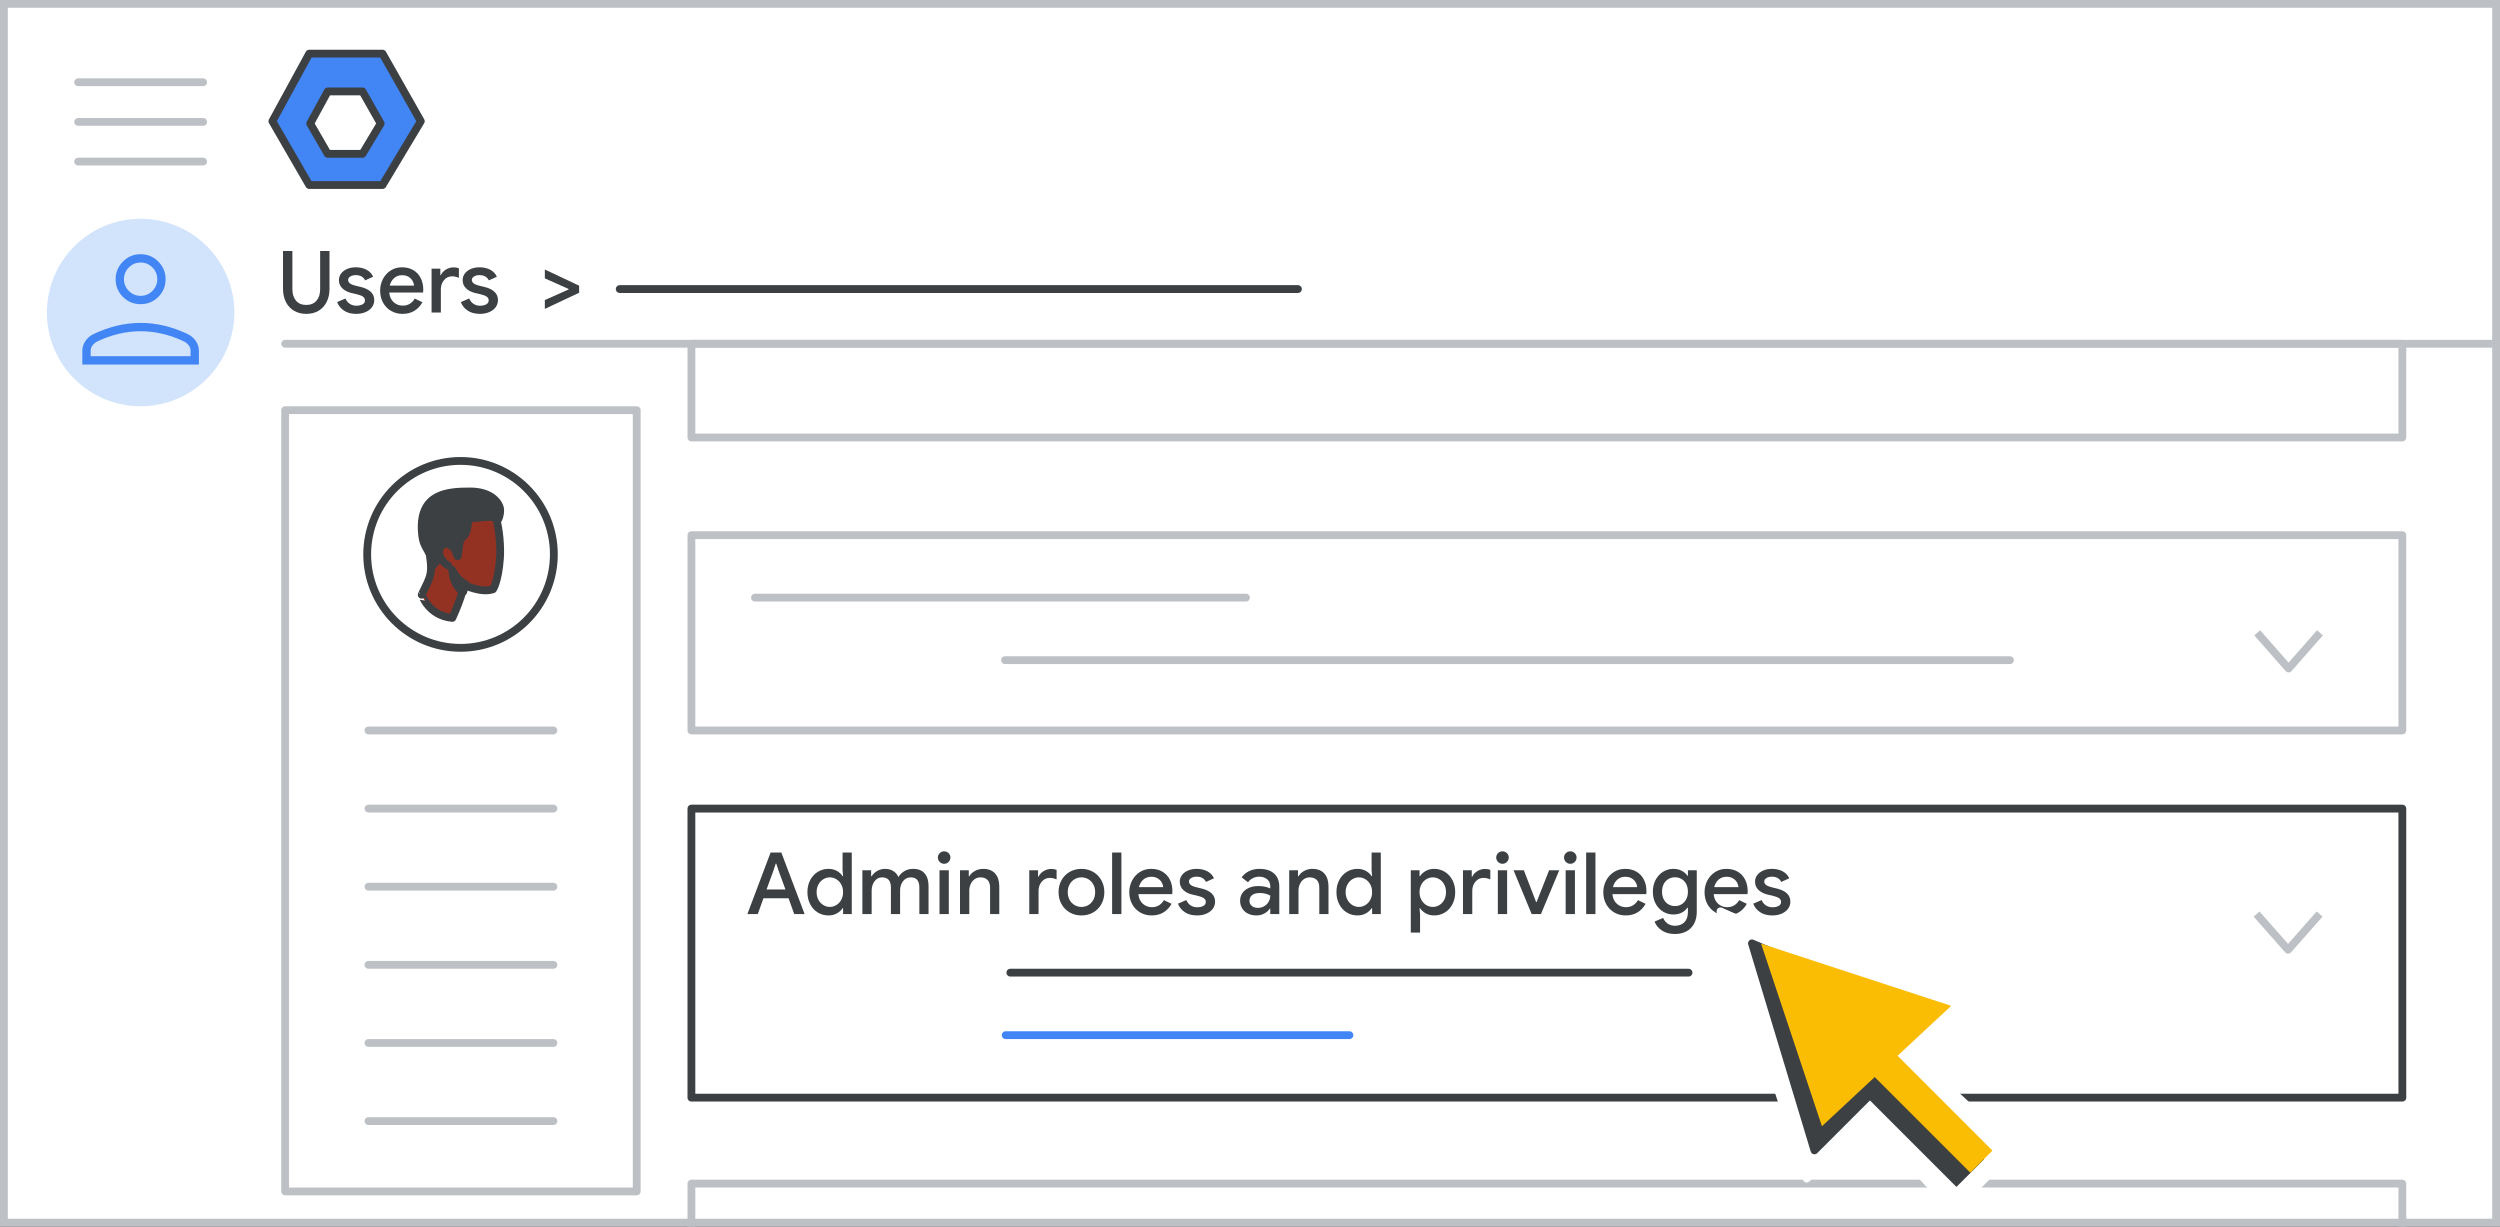 <?xml version="1.0" encoding="UTF-8"?>
<svg width="320px" height="157px" viewBox="0 0 320 157" version="1.1" xmlns="http://www.w3.org/2000/svg" xmlns:xlink="http://www.w3.org/1999/xlink">
    <rect x="0" y="0" width="320" height="157" fill="#333333" stroke="none"/>
    <title>admin-users-roles</title>
    <g id="admin-users-roles" stroke="none" stroke-width="1" fill="none" fill-rule="evenodd">
        <rect id="Rectangle" stroke="#BDC1C6" fill="#FFFFFF" x="0.5" y="0.5" width="319" height="156"></rect>
        <line x1="36.5" y1="44" x2="319" y2="44" id="Line" stroke="#BDC1C6" stroke-linecap="round"></line>
        <g id="Logos/admin" transform="translate(34.864, 6.864)" stroke="#3C4043" stroke-linejoin="round">
            <g id="Group-3-Copy" transform="translate(0, 0)">
                <polygon id="Path-19" fill="#4285F4" points="4.72 0 14.099 0 19 8.653 14.099 16.822 4.72 16.822 2.01713646e-14 8.653"></polygon>
                <polygon id="Path-19" fill="#FFFFFF" points="7.082 4.841 11.535 4.841 13.862 8.949 11.535 12.828 7.082 12.828 4.841 8.949"></polygon>
            </g>
        </g>
        <g id="UI/menu-light-grey" transform="translate(10, 10)" stroke="#BDC1C6" stroke-linecap="round" stroke-linejoin="round">
            <line x1="1.73472348e-16" y1="0.529" x2="16" y2="0.529" id="Line"></line>
            <line x1="1.73472348e-16" y1="5.606" x2="16" y2="5.606" id="Line"></line>
            <line x1="1.73472348e-16" y1="10.683" x2="16" y2="10.683" id="Line"></line>
        </g>
        <g id="nav-directory-on" transform="translate(6, 28)" fill-rule="nonzero">
            <path d="M12,24 C16.854,24 21.229,21.076 23.087,16.591 C24.944,12.107 23.916,6.945 20.484,3.514 C17.051,0.082 11.889,-0.944 7.405,0.915 C2.921,2.773 -0.002,7.15 0,12.004 C0,15.186 1.264,18.238 3.515,20.488 C5.765,22.738 8.818,24.001 12,24 Z" id="Path" fill="#D2E3FC"></path>
            <g id="person_BASELINE_P900" transform="translate(4.538, 4.538)" fill="#4285F4">
                <path d="M7.462,6.396 C6.573,6.396 5.818,6.085 5.196,5.463 C4.575,4.841 4.264,4.086 4.264,3.198 C4.264,2.327 4.575,1.577 5.196,0.945 C5.818,0.315 6.573,0 7.462,0 C8.35,0 9.105,0.315 9.727,0.945 C10.348,1.577 10.659,2.327 10.659,3.198 C10.659,4.086 10.348,4.841 9.727,5.463 C9.105,6.085 8.35,6.396 7.462,6.396 Z M0,14.124 L0,12.365 C0,11.921 0.129,11.507 0.387,11.125 C0.644,10.744 0.986,10.446 1.412,10.233 C2.425,9.753 3.433,9.393 4.437,9.153 C5.441,8.914 6.449,8.794 7.462,8.794 C8.474,8.794 9.483,8.914 10.487,9.153 C11.49,9.393 12.498,9.753 13.511,10.233 C13.937,10.446 14.279,10.744 14.537,11.125 C14.794,11.507 14.923,11.921 14.923,12.365 L14.923,14.124 L0,14.124 Z M1.066,13.058 L13.857,13.058 L13.857,12.365 C13.857,12.116 13.782,11.889 13.631,11.685 C13.48,11.481 13.271,11.308 13.004,11.166 C12.116,10.739 11.206,10.415 10.273,10.194 C9.34,9.971 8.403,9.86 7.462,9.86 C6.52,9.86 5.583,9.971 4.651,10.194 C3.718,10.415 2.807,10.739 1.919,11.166 C1.652,11.308 1.444,11.481 1.293,11.685 C1.142,11.889 1.066,12.116 1.066,12.365 L1.066,13.058 Z M7.462,5.33 C8.048,5.33 8.55,5.121 8.968,4.703 C9.385,4.286 9.593,3.784 9.593,3.198 C9.593,2.612 9.385,2.11 8.968,1.693 C8.55,1.275 8.048,1.066 7.462,1.066 C6.875,1.066 6.374,1.275 5.956,1.693 C5.539,2.11 5.33,2.612 5.33,3.198 C5.33,3.784 5.539,4.286 5.956,4.703 C6.374,5.121 6.875,5.33 7.462,5.33 Z" id="Shape"></path>
            </g>
        </g>
        <g id="Users-&gt;" transform="translate(36.226, 32.124)" fill="#3C4043" fill-rule="nonzero">
            <path d="M2.97,8.052 C2.383,8.052 1.865,7.92 1.413,7.656 C0.963,7.392 0.614,7.018 0.368,6.534 C0.123,6.05 0,5.489 0,4.851 L0,0 L1.199,0 L1.199,4.917 C1.199,5.511 1.353,5.991 1.661,6.358 C1.969,6.725 2.405,6.908 2.97,6.908 C3.542,6.908 3.982,6.725 4.29,6.358 C4.598,5.991 4.752,5.511 4.752,4.917 L4.752,0 L5.951,0 L5.951,4.851 C5.951,5.482 5.83,6.039 5.588,6.523 C5.346,7.007 5.001,7.383 4.554,7.651 C4.107,7.918 3.579,8.052 2.97,8.052 Z" id="Path"></path>
            <path d="M9.378,8.052 C8.74,8.052 8.214,7.913 7.799,7.634 C7.385,7.355 7.094,6.992 6.925,6.545 L7.992,6.083 C8.124,6.384 8.311,6.613 8.553,6.771 C8.795,6.928 9.07,7.007 9.378,7.007 C9.693,7.007 9.957,6.95 10.17,6.837 C10.383,6.723 10.489,6.552 10.489,6.325 C10.489,6.12 10.399,5.957 10.219,5.835 C10.04,5.715 9.759,5.61 9.378,5.522 L8.707,5.368 C8.26,5.258 7.889,5.064 7.596,4.785 C7.303,4.506 7.156,4.154 7.156,3.729 C7.156,3.406 7.253,3.12 7.447,2.871 C7.642,2.622 7.902,2.429 8.228,2.293 C8.555,2.158 8.912,2.09 9.301,2.09 C9.829,2.09 10.289,2.193 10.681,2.398 C11.074,2.603 11.358,2.904 11.534,3.3 L10.511,3.762 C10.284,3.315 9.884,3.091 9.312,3.091 C9.033,3.091 8.8,3.15 8.613,3.267 C8.426,3.384 8.333,3.531 8.333,3.707 C8.333,4.037 8.619,4.275 9.191,4.422 L10.005,4.62 C10.555,4.759 10.971,4.968 11.253,5.247 C11.536,5.526 11.677,5.87 11.677,6.281 C11.677,6.633 11.576,6.943 11.374,7.21 C11.173,7.478 10.896,7.685 10.544,7.832 C10.192,7.979 9.803,8.052 9.378,8.052 Z" id="Path"></path>
            <path d="M15.291,8.052 C14.748,8.052 14.259,7.924 13.822,7.667 C13.386,7.41 13.045,7.056 12.799,6.606 C12.554,6.154 12.431,5.647 12.431,5.082 C12.431,4.547 12.55,4.05 12.788,3.591 C13.027,3.133 13.358,2.768 13.784,2.497 C14.209,2.226 14.689,2.09 15.225,2.09 C15.789,2.09 16.277,2.213 16.688,2.458 C17.098,2.704 17.412,3.043 17.628,3.476 C17.845,3.909 17.953,4.4 17.953,4.95 C17.953,5.097 17.945,5.221 17.931,5.324 L13.597,5.324 C13.648,5.859 13.839,6.272 14.169,6.561 C14.499,6.851 14.884,6.996 15.324,6.996 C15.683,6.996 15.991,6.913 16.248,6.748 C16.504,6.583 16.71,6.365 16.864,6.094 L17.843,6.567 C17.586,7.029 17.245,7.392 16.82,7.656 C16.394,7.92 15.885,8.052 15.291,8.052 Z M16.776,4.433 C16.761,4.228 16.695,4.022 16.578,3.817 C16.46,3.612 16.29,3.441 16.066,3.305 C15.843,3.17 15.566,3.102 15.236,3.102 C14.84,3.102 14.504,3.223 14.229,3.465 C13.954,3.707 13.765,4.03 13.663,4.433 L16.776,4.433 Z" id="Shape"></path>
            <path d="M19.015,2.266 L20.137,2.266 L20.137,3.091 L20.203,3.091 C20.327,2.805 20.542,2.568 20.846,2.381 C21.151,2.195 21.479,2.101 21.831,2.101 C22.087,2.101 22.315,2.138 22.513,2.211 L22.513,3.443 C22.212,3.311 21.922,3.245 21.644,3.245 C21.226,3.245 20.881,3.406 20.61,3.729 C20.338,4.052 20.203,4.444 20.203,4.906 L20.203,7.876 L19.015,7.876 L19.015,2.266 Z" id="Path"></path>
            <path d="M25.214,8.052 C24.576,8.052 24.049,7.913 23.635,7.634 C23.221,7.355 22.929,6.992 22.761,6.545 L23.828,6.083 C23.96,6.384 24.147,6.613 24.389,6.771 C24.631,6.928 24.906,7.007 25.214,7.007 C25.529,7.007 25.793,6.95 26.006,6.837 C26.218,6.723 26.325,6.552 26.325,6.325 C26.325,6.12 26.235,5.957 26.055,5.835 C25.875,5.715 25.595,5.61 25.214,5.522 L24.543,5.368 C24.095,5.258 23.725,5.064 23.432,4.785 C23.138,4.506 22.992,4.154 22.992,3.729 C22.992,3.406 23.089,3.12 23.283,2.871 C23.477,2.622 23.738,2.429 24.064,2.293 C24.39,2.158 24.748,2.09 25.137,2.09 C25.665,2.09 26.125,2.193 26.517,2.398 C26.909,2.603 27.194,2.904 27.37,3.3 L26.347,3.762 C26.119,3.315 25.72,3.091 25.148,3.091 C24.869,3.091 24.636,3.15 24.449,3.267 C24.262,3.384 24.169,3.531 24.169,3.707 C24.169,4.037 24.455,4.275 25.027,4.422 L25.841,4.62 C26.391,4.759 26.807,4.968 27.089,5.247 C27.371,5.526 27.513,5.87 27.513,6.281 C27.513,6.633 27.412,6.943 27.21,7.21 C27.008,7.478 26.732,7.685 26.38,7.832 C26.028,7.979 25.639,8.052 25.214,8.052 Z" id="Path"></path>
            <polygon id="Path" points="33.514 6.281 36.55 4.928 36.55 4.862 33.514 3.509 33.514 2.376 37.903 4.444 37.903 5.346 33.514 7.414"></polygon>
        </g>
        <g id="Admin-roles-and-priv" transform="translate(95.665, 108.97)" fill="#3C4043" fill-rule="nonzero">
            <path d="M2.97,0.154 L4.345,0.154 L7.326,8.03 L5.995,8.03 L5.269,6.006 L2.057,6.006 L1.331,8.03 L0,8.03 L2.97,0.154 Z M4.873,4.884 L3.993,2.475 L3.696,1.573 L3.63,1.573 L3.333,2.475 L2.453,4.884 L4.873,4.884 Z" id="Shape"></path>
            <path d="M10.379,8.206 C9.873,8.206 9.415,8.079 9.004,7.827 C8.593,7.574 8.271,7.22 8.036,6.765 C7.801,6.31 7.684,5.797 7.684,5.225 C7.684,4.653 7.801,4.141 8.036,3.691 C8.271,3.24 8.593,2.886 9.004,2.629 C9.415,2.372 9.873,2.244 10.379,2.244 C10.79,2.244 11.153,2.334 11.468,2.514 C11.783,2.693 12.022,2.915 12.183,3.179 L12.249,3.179 L12.183,2.398 L12.183,0.154 L13.36,0.154 L13.36,8.03 L12.249,8.03 L12.249,7.282 L12.183,7.282 C12.022,7.539 11.783,7.757 11.468,7.936 C11.153,8.116 10.79,8.206 10.379,8.206 Z M10.555,7.117 C10.848,7.117 11.125,7.038 11.385,6.88 C11.646,6.723 11.855,6.501 12.012,6.215 C12.17,5.929 12.249,5.599 12.249,5.225 C12.249,4.851 12.17,4.521 12.012,4.235 C11.855,3.949 11.646,3.727 11.385,3.57 C11.125,3.412 10.848,3.333 10.555,3.333 C10.262,3.333 9.985,3.412 9.724,3.57 C9.464,3.727 9.255,3.949 9.097,4.235 C8.94,4.521 8.861,4.851 8.861,5.225 C8.861,5.599 8.94,5.929 9.097,6.215 C9.255,6.501 9.464,6.723 9.724,6.88 C9.985,7.038 10.262,7.117 10.555,7.117 Z" id="Shape"></path>
            <path d="M14.719,2.42 L15.841,2.42 L15.841,3.19 L15.907,3.19 C16.075,2.911 16.314,2.684 16.622,2.508 C16.93,2.332 17.267,2.244 17.634,2.244 C18.037,2.244 18.387,2.339 18.684,2.53 C18.981,2.721 19.196,2.974 19.328,3.289 C19.526,2.974 19.784,2.721 20.103,2.53 C20.422,2.339 20.798,2.244 21.231,2.244 C21.876,2.244 22.364,2.44 22.694,2.833 C23.024,3.225 23.189,3.758 23.189,4.433 L23.189,8.03 L22.012,8.03 L22.012,4.631 C22.012,3.766 21.645,3.333 20.912,3.333 C20.508,3.333 20.18,3.494 19.927,3.817 C19.674,4.14 19.548,4.543 19.548,5.027 L19.548,8.03 L18.371,8.03 L18.371,4.631 C18.371,3.766 17.993,3.333 17.238,3.333 C16.849,3.333 16.53,3.496 16.281,3.822 C16.031,4.149 15.907,4.554 15.907,5.038 L15.907,8.03 L14.719,8.03 L14.719,2.42 Z" id="Path"></path>
            <path d="M25.186,1.595 C24.966,1.595 24.777,1.516 24.619,1.359 C24.462,1.201 24.383,1.012 24.383,0.792 C24.383,0.572 24.462,0.385 24.619,0.231 C24.777,0.077 24.966,0 25.186,0 C25.406,0 25.595,0.077 25.752,0.231 C25.91,0.385 25.989,0.572 25.989,0.792 C25.989,1.012 25.91,1.201 25.752,1.359 C25.595,1.516 25.406,1.595 25.186,1.595 Z M24.592,2.42 L25.78,2.42 L25.78,8.03 L24.592,8.03 L24.592,2.42 Z" id="Shape"></path>
            <path d="M27.216,2.42 L28.338,2.42 L28.338,3.19 L28.404,3.19 C28.565,2.911 28.807,2.684 29.13,2.508 C29.452,2.332 29.801,2.244 30.175,2.244 C30.849,2.244 31.363,2.444 31.715,2.844 C32.067,3.243 32.243,3.791 32.243,4.488 L32.243,8.03 L31.066,8.03 L31.066,4.642 C31.066,4.202 30.956,3.874 30.736,3.658 C30.516,3.441 30.215,3.333 29.834,3.333 C29.555,3.333 29.307,3.41 29.091,3.564 C28.875,3.718 28.706,3.923 28.585,4.18 C28.464,4.437 28.404,4.715 28.404,5.016 L28.404,8.03 L27.216,8.03 L27.216,2.42 Z" id="Path"></path>
            <path d="M36.082,2.42 L37.204,2.42 L37.204,3.245 L37.27,3.245 C37.395,2.959 37.61,2.723 37.914,2.535 C38.218,2.349 38.546,2.255 38.898,2.255 C39.155,2.255 39.382,2.292 39.58,2.365 L39.58,3.597 C39.28,3.465 38.99,3.399 38.711,3.399 C38.293,3.399 37.949,3.56 37.677,3.883 C37.406,4.206 37.27,4.598 37.27,5.06 L37.27,8.03 L36.082,8.03 L36.082,2.42 Z" id="Path"></path>
            <path d="M42.765,8.206 C42.201,8.206 41.695,8.076 41.247,7.816 C40.8,7.555 40.452,7.198 40.202,6.743 C39.953,6.288 39.828,5.782 39.828,5.225 C39.828,4.668 39.953,4.162 40.202,3.707 C40.452,3.252 40.8,2.895 41.247,2.635 C41.695,2.374 42.201,2.244 42.765,2.244 C43.323,2.244 43.825,2.376 44.272,2.64 C44.72,2.904 45.068,3.263 45.317,3.718 C45.567,4.173 45.691,4.675 45.691,5.225 C45.691,5.782 45.567,6.288 45.317,6.743 C45.068,7.198 44.722,7.555 44.278,7.816 C43.834,8.076 43.33,8.206 42.765,8.206 Z M42.765,7.117 C43.081,7.117 43.37,7.04 43.634,6.886 C43.898,6.732 44.111,6.512 44.272,6.226 C44.434,5.94 44.514,5.606 44.514,5.225 C44.514,4.844 44.434,4.51 44.272,4.224 C44.111,3.938 43.898,3.718 43.634,3.564 C43.37,3.41 43.081,3.333 42.765,3.333 C42.45,3.333 42.159,3.41 41.891,3.564 C41.623,3.718 41.409,3.938 41.247,4.224 C41.086,4.51 41.005,4.844 41.005,5.225 C41.005,5.606 41.086,5.94 41.247,6.226 C41.409,6.512 41.623,6.732 41.891,6.886 C42.159,7.04 42.45,7.117 42.765,7.117 Z" id="Shape"></path>
            <polygon id="Path" points="46.687 0.154 47.875 0.154 47.875 8.03 46.687 8.03"></polygon>
            <path d="M51.742,8.206 C51.199,8.206 50.71,8.078 50.274,7.821 C49.837,7.564 49.496,7.21 49.251,6.76 C49.005,6.309 48.882,5.801 48.882,5.236 C48.882,4.701 49.001,4.204 49.24,3.745 C49.478,3.287 49.81,2.922 50.235,2.651 C50.66,2.38 51.141,2.244 51.676,2.244 C52.241,2.244 52.728,2.367 53.139,2.612 C53.55,2.858 53.863,3.197 54.08,3.63 C54.296,4.063 54.404,4.554 54.404,5.104 C54.404,5.251 54.397,5.375 54.382,5.478 L50.048,5.478 C50.099,6.013 50.29,6.426 50.62,6.715 C50.95,7.005 51.335,7.15 51.775,7.15 C52.134,7.15 52.442,7.067 52.699,6.902 C52.956,6.737 53.161,6.519 53.315,6.248 L54.294,6.721 C54.037,7.183 53.696,7.546 53.271,7.81 C52.846,8.074 52.336,8.206 51.742,8.206 Z M53.227,4.587 C53.212,4.382 53.146,4.176 53.029,3.971 C52.912,3.766 52.741,3.595 52.518,3.459 C52.294,3.324 52.017,3.256 51.687,3.256 C51.291,3.256 50.956,3.377 50.681,3.619 C50.406,3.861 50.217,4.184 50.114,4.587 L53.227,4.587 Z" id="Shape"></path>
            <path d="M57.567,8.206 C56.929,8.206 56.403,8.067 55.989,7.788 C55.574,7.509 55.283,7.146 55.114,6.699 L56.181,6.237 C56.313,6.538 56.5,6.767 56.742,6.925 C56.984,7.082 57.259,7.161 57.567,7.161 C57.882,7.161 58.146,7.104 58.359,6.99 C58.572,6.877 58.678,6.706 58.678,6.479 C58.678,6.274 58.588,6.111 58.409,5.989 C58.229,5.869 57.948,5.764 57.567,5.676 L56.896,5.522 C56.449,5.412 56.078,5.218 55.785,4.939 C55.492,4.66 55.345,4.308 55.345,3.883 C55.345,3.56 55.442,3.274 55.637,3.025 C55.831,2.776 56.091,2.583 56.418,2.447 C56.744,2.312 57.101,2.244 57.49,2.244 C58.018,2.244 58.478,2.347 58.871,2.552 C59.263,2.757 59.547,3.058 59.723,3.454 L58.7,3.916 C58.473,3.469 58.073,3.245 57.501,3.245 C57.222,3.245 56.99,3.304 56.803,3.421 C56.616,3.538 56.522,3.685 56.522,3.861 C56.522,4.191 56.808,4.429 57.38,4.576 L58.194,4.774 C58.744,4.913 59.16,5.122 59.443,5.401 C59.725,5.68 59.866,6.024 59.866,6.435 C59.866,6.787 59.765,7.097 59.564,7.364 C59.362,7.632 59.085,7.839 58.733,7.986 C58.381,8.133 57.992,8.206 57.567,8.206 Z" id="Path"></path>
            <path d="M65.147,8.206 C64.744,8.206 64.384,8.127 64.069,7.97 C63.754,7.812 63.508,7.59 63.332,7.304 C63.156,7.018 63.068,6.692 63.068,6.325 C63.068,5.936 63.171,5.601 63.376,5.319 C63.581,5.036 63.86,4.82 64.212,4.67 C64.564,4.519 64.956,4.444 65.389,4.444 C65.719,4.444 66.018,4.475 66.285,4.537 C66.553,4.6 66.768,4.671 66.929,4.752 L66.929,4.455 C66.929,4.096 66.797,3.804 66.533,3.58 C66.269,3.357 65.928,3.245 65.51,3.245 C65.224,3.245 64.953,3.309 64.696,3.438 C64.439,3.566 64.234,3.74 64.08,3.96 L63.266,3.333 C63.508,2.988 63.829,2.721 64.228,2.53 C64.628,2.339 65.066,2.244 65.543,2.244 C66.35,2.244 66.975,2.444 67.418,2.844 C67.862,3.243 68.084,3.802 68.084,4.521 L68.084,8.03 L66.929,8.03 L66.929,7.337 L66.863,7.337 C66.702,7.586 66.471,7.793 66.17,7.958 C65.869,8.123 65.528,8.206 65.147,8.206 Z M65.356,7.238 C65.649,7.238 65.917,7.167 66.159,7.024 C66.401,6.88 66.59,6.688 66.725,6.446 C66.861,6.204 66.929,5.944 66.929,5.665 C66.753,5.562 66.551,5.482 66.324,5.423 C66.097,5.364 65.858,5.335 65.609,5.335 C65.147,5.335 64.808,5.427 64.591,5.61 C64.375,5.793 64.267,6.035 64.267,6.336 C64.267,6.6 64.366,6.816 64.564,6.985 C64.762,7.154 65.026,7.238 65.356,7.238 Z" id="Shape"></path>
            <path d="M69.355,2.42 L70.477,2.42 L70.477,3.19 L70.543,3.19 C70.704,2.911 70.946,2.684 71.269,2.508 C71.591,2.332 71.94,2.244 72.314,2.244 C72.988,2.244 73.502,2.444 73.854,2.844 C74.206,3.243 74.382,3.791 74.382,4.488 L74.382,8.03 L73.205,8.03 L73.205,4.642 C73.205,4.202 73.095,3.874 72.875,3.658 C72.655,3.441 72.354,3.333 71.973,3.333 C71.694,3.333 71.447,3.41 71.23,3.564 C71.014,3.718 70.845,3.923 70.724,4.18 C70.603,4.437 70.543,4.715 70.543,5.016 L70.543,8.03 L69.355,8.03 L69.355,2.42 Z" id="Path"></path>
            <path d="M78.095,8.206 C77.589,8.206 77.13,8.079 76.72,7.827 C76.309,7.574 75.986,7.22 75.752,6.765 C75.517,6.31 75.4,5.797 75.4,5.225 C75.4,4.653 75.517,4.141 75.752,3.691 C75.986,3.24 76.309,2.886 76.72,2.629 C77.13,2.372 77.589,2.244 78.095,2.244 C78.505,2.244 78.868,2.334 79.184,2.514 C79.499,2.693 79.737,2.915 79.899,3.179 L79.965,3.179 L79.899,2.398 L79.899,0.154 L81.076,0.154 L81.076,8.03 L79.965,8.03 L79.965,7.282 L79.899,7.282 C79.737,7.539 79.499,7.757 79.184,7.936 C78.868,8.116 78.505,8.206 78.095,8.206 Z M78.271,7.117 C78.564,7.117 78.841,7.038 79.101,6.88 C79.362,6.723 79.571,6.501 79.728,6.215 C79.886,5.929 79.965,5.599 79.965,5.225 C79.965,4.851 79.886,4.521 79.728,4.235 C79.571,3.949 79.362,3.727 79.101,3.57 C78.841,3.412 78.564,3.333 78.271,3.333 C77.977,3.333 77.701,3.412 77.44,3.57 C77.18,3.727 76.971,3.949 76.813,4.235 C76.656,4.521 76.577,4.851 76.577,5.225 C76.577,5.599 76.656,5.929 76.813,6.215 C76.971,6.501 77.18,6.723 77.44,6.88 C77.701,7.038 77.977,7.117 78.271,7.117 Z" id="Shape"></path>
            <path d="M84.915,2.42 L86.037,2.42 L86.037,3.179 L86.103,3.179 C86.265,2.915 86.505,2.693 86.824,2.514 C87.143,2.334 87.504,2.244 87.907,2.244 C88.413,2.244 88.872,2.372 89.282,2.629 C89.693,2.886 90.016,3.24 90.25,3.691 C90.485,4.141 90.602,4.653 90.602,5.225 C90.602,5.797 90.485,6.31 90.25,6.765 C90.016,7.22 89.693,7.574 89.282,7.827 C88.872,8.079 88.413,8.206 87.907,8.206 C87.504,8.206 87.143,8.116 86.824,7.936 C86.505,7.757 86.265,7.539 86.103,7.282 L86.037,7.282 L86.103,8.063 L86.103,10.406 L84.915,10.406 L84.915,2.42 Z M87.731,7.117 C88.032,7.117 88.313,7.038 88.573,6.88 C88.833,6.723 89.04,6.501 89.194,6.215 C89.348,5.929 89.425,5.599 89.425,5.225 C89.425,4.851 89.348,4.521 89.194,4.235 C89.04,3.949 88.833,3.727 88.573,3.57 C88.313,3.412 88.032,3.333 87.731,3.333 C87.438,3.333 87.161,3.412 86.901,3.57 C86.641,3.727 86.432,3.949 86.274,4.235 C86.116,4.521 86.037,4.851 86.037,5.225 C86.037,5.599 86.116,5.929 86.274,6.215 C86.432,6.501 86.641,6.723 86.901,6.88 C87.161,7.038 87.438,7.117 87.731,7.117 Z" id="Shape"></path>
            <path d="M91.598,2.42 L92.72,2.42 L92.72,3.245 L92.786,3.245 C92.911,2.959 93.126,2.723 93.43,2.535 C93.734,2.349 94.062,2.255 94.414,2.255 C94.671,2.255 94.898,2.292 95.096,2.365 L95.096,3.597 C94.796,3.465 94.506,3.399 94.227,3.399 C93.809,3.399 93.465,3.56 93.193,3.883 C92.922,4.206 92.786,4.598 92.786,5.06 L92.786,8.03 L91.598,8.03 L91.598,2.42 Z" id="Path"></path>
            <path d="M96.653,1.595 C96.433,1.595 96.244,1.516 96.087,1.359 C95.929,1.201 95.85,1.012 95.85,0.792 C95.85,0.572 95.929,0.385 96.087,0.231 C96.244,0.077 96.433,0 96.653,0 C96.873,0 97.062,0.077 97.22,0.231 C97.377,0.385 97.456,0.572 97.456,0.792 C97.456,1.012 97.377,1.201 97.22,1.359 C97.062,1.516 96.873,1.595 96.653,1.595 Z M96.059,2.42 L97.247,2.42 L97.247,8.03 L96.059,8.03 L96.059,2.42 Z" id="Shape"></path>
            <polygon id="Path" points="98.067 2.42 99.387 2.42 100.96 6.501 101.015 6.501 102.621 2.42 103.919 2.42 101.576 8.03 100.388 8.03"></polygon>
            <path d="M105.333,1.595 C105.113,1.595 104.924,1.516 104.767,1.359 C104.609,1.201 104.53,1.012 104.53,0.792 C104.53,0.572 104.609,0.385 104.767,0.231 C104.924,0.077 105.113,0 105.333,0 C105.553,0 105.742,0.077 105.9,0.231 C106.057,0.385 106.136,0.572 106.136,0.792 C106.136,1.012 106.057,1.201 105.9,1.359 C105.742,1.516 105.553,1.595 105.333,1.595 Z M104.739,2.42 L105.927,2.42 L105.927,8.03 L104.739,8.03 L104.739,2.42 Z" id="Shape"></path>
            <polygon id="Path" points="107.363 0.154 108.551 0.154 108.551 8.03 107.363 8.03"></polygon>
            <path d="M112.418,8.206 C111.875,8.206 111.386,8.078 110.949,7.821 C110.513,7.564 110.172,7.21 109.926,6.76 C109.681,6.309 109.558,5.801 109.558,5.236 C109.558,4.701 109.677,4.204 109.915,3.745 C110.154,3.287 110.486,2.922 110.911,2.651 C111.336,2.38 111.817,2.244 112.352,2.244 C112.917,2.244 113.404,2.367 113.815,2.612 C114.226,2.858 114.539,3.197 114.755,3.63 C114.972,4.063 115.08,4.554 115.08,5.104 C115.08,5.251 115.073,5.375 115.058,5.478 L110.724,5.478 C110.775,6.013 110.966,6.426 111.296,6.715 C111.626,7.005 112.011,7.15 112.451,7.15 C112.81,7.15 113.118,7.067 113.375,6.902 C113.632,6.737 113.837,6.519 113.991,6.248 L114.97,6.721 C114.713,7.183 114.372,7.546 113.947,7.81 C113.522,8.074 113.012,8.206 112.418,8.206 Z M113.903,4.587 C113.888,4.382 113.822,4.176 113.705,3.971 C113.588,3.766 113.417,3.595 113.193,3.459 C112.97,3.324 112.693,3.256 112.363,3.256 C111.967,3.256 111.631,3.377 111.356,3.619 C111.081,3.861 110.893,4.184 110.79,4.587 L113.903,4.587 Z" id="Shape"></path>
            <path d="M118.727,10.582 C118.045,10.582 117.478,10.426 117.027,10.114 C116.576,9.803 116.274,9.427 116.12,8.987 L117.22,8.525 C117.337,8.826 117.53,9.068 117.797,9.251 C118.065,9.434 118.375,9.526 118.727,9.526 C119.247,9.526 119.654,9.372 119.948,9.064 C120.241,8.756 120.388,8.32 120.388,7.755 L120.388,7.216 L120.322,7.216 C120.138,7.487 119.893,7.7 119.585,7.854 C119.277,8.008 118.925,8.085 118.529,8.085 C118.052,8.085 117.614,7.964 117.214,7.722 C116.815,7.48 116.496,7.137 116.257,6.694 C116.019,6.25 115.9,5.742 115.9,5.17 C115.9,4.598 116.019,4.09 116.257,3.647 C116.496,3.203 116.815,2.858 117.214,2.612 C117.614,2.367 118.052,2.244 118.529,2.244 C118.917,2.244 119.268,2.323 119.579,2.481 C119.891,2.638 120.138,2.853 120.322,3.124 L120.388,3.124 L120.388,2.42 L121.521,2.42 L121.521,7.733 C121.521,8.334 121.403,8.85 121.169,9.278 C120.934,9.707 120.606,10.032 120.184,10.252 C119.763,10.472 119.277,10.582 118.727,10.582 Z M118.738,7.007 C119.038,7.007 119.313,6.934 119.563,6.787 C119.812,6.64 120.012,6.429 120.162,6.154 C120.313,5.88 120.388,5.551 120.388,5.17 C120.388,4.781 120.313,4.448 120.162,4.169 C120.012,3.89 119.812,3.679 119.563,3.537 C119.313,3.393 119.038,3.322 118.738,3.322 C118.437,3.322 118.16,3.393 117.907,3.537 C117.654,3.679 117.453,3.89 117.302,4.169 C117.152,4.448 117.077,4.781 117.077,5.17 C117.077,5.551 117.152,5.881 117.302,6.16 C117.453,6.439 117.654,6.649 117.907,6.793 C118.16,6.936 118.437,7.007 118.738,7.007 Z" id="Shape"></path>
            <path d="M125.377,8.206 C124.834,8.206 124.345,8.078 123.908,7.821 C123.472,7.564 123.131,7.21 122.885,6.76 C122.64,6.309 122.517,5.801 122.517,5.236 C122.517,4.701 122.636,4.204 122.874,3.745 C123.113,3.287 123.444,2.922 123.87,2.651 C124.295,2.38 124.775,2.244 125.311,2.244 C125.875,2.244 126.363,2.367 126.774,2.612 C127.184,2.858 127.498,3.197 127.714,3.63 C127.931,4.063 128.039,4.554 128.039,5.104 C128.039,5.251 128.031,5.375 128.017,5.478 L123.683,5.478 C123.734,6.013 123.925,6.426 124.255,6.715 C124.585,7.005 124.97,7.15 125.41,7.15 C125.769,7.15 126.077,7.067 126.334,6.902 C126.59,6.737 126.796,6.519 126.95,6.248 L127.929,6.721 C127.672,7.183 127.331,7.546 126.906,7.81 C126.48,8.074 125.971,8.206 125.377,8.206 Z M126.862,4.587 C126.847,4.382 126.781,4.176 126.664,3.971 C126.546,3.766 126.376,3.595 126.152,3.459 C125.929,3.324 125.652,3.256 125.322,3.256 C124.926,3.256 124.59,3.377 124.315,3.619 C124.04,3.861 123.851,4.184 123.749,4.587 L126.862,4.587 Z" id="Shape"></path>
            <path d="M131.202,8.206 C130.564,8.206 130.037,8.067 129.623,7.788 C129.209,7.509 128.917,7.146 128.749,6.699 L129.816,6.237 C129.948,6.538 130.135,6.767 130.377,6.925 C130.619,7.082 130.894,7.161 131.202,7.161 C131.517,7.161 131.781,7.104 131.994,6.99 C132.206,6.877 132.313,6.706 132.313,6.479 C132.313,6.274 132.223,6.111 132.043,5.989 C131.863,5.869 131.583,5.764 131.202,5.676 L130.531,5.522 C130.083,5.412 129.713,5.218 129.42,4.939 C129.126,4.66 128.98,4.308 128.98,3.883 C128.98,3.56 129.077,3.274 129.271,3.025 C129.465,2.776 129.726,2.583 130.052,2.447 C130.378,2.312 130.736,2.244 131.125,2.244 C131.653,2.244 132.113,2.347 132.505,2.552 C132.897,2.757 133.182,3.058 133.358,3.454 L132.335,3.916 C132.107,3.469 131.708,3.245 131.136,3.245 C130.857,3.245 130.624,3.304 130.437,3.421 C130.25,3.538 130.157,3.685 130.157,3.861 C130.157,4.191 130.443,4.429 131.015,4.576 L131.829,4.774 C132.379,4.913 132.795,5.122 133.077,5.401 C133.359,5.68 133.501,6.024 133.501,6.435 C133.501,6.787 133.4,7.097 133.198,7.364 C132.996,7.632 132.72,7.839 132.368,7.986 C132.016,8.133 131.627,8.206 131.202,8.206 Z" id="Path"></path>
        </g>
        <rect id="Rectangle" stroke="#BDC1C6" fill="#FFFFFF" fill-rule="nonzero" stroke-linejoin="round" x="36.5" y="52.5" width="45" height="100"></rect>
        <rect id="Rectangle" stroke="#BDC1C6" stroke-linejoin="round" x="88.5" y="68.5" width="219" height="25"></rect>
        <g id="Group-3" stroke-linecap="round" stroke-linejoin="round" transform="translate(96.64, 76)" stroke="#BDC1C6">
            <line x1="0" y1="0.5" x2="62.847" y2="0.5" id="Line-2"></line>
            <line x1="32" y1="8.5" x2="160.64" y2="8.5" id="Line-2"></line>
        </g>
        <polyline id="Path-21" stroke="#BDC1C6" stroke-linejoin="round" transform="translate(292.938, 83.286) scale(-1, 1) rotate(-180) translate(-292.938, -83.286) " points="288.92 85.573 292.938 81 296.956 85.573"></polyline>
        <rect id="Rectangle" stroke="#3C4043" stroke-linejoin="round" x="88.5" y="103.5" width="219" height="37"></rect>
        <g id="Group-3" stroke-linecap="round" stroke-linejoin="round" transform="translate(128.729, 124)">
            <g id="UI/line-dark-grey" stroke="#3C4043">
                <line x1="0.595" y1="0.5" x2="87.405" y2="0.5" id="Line-5"></line>
            </g>
            <line x1="0" y1="8.5" x2="44" y2="8.5" id="Line-2" stroke="#4285F4"></line>
        </g>
        <polyline id="Path-21" stroke="#BDC1C6" stroke-linejoin="round" transform="translate(292.874, 119.286) scale(-1, 1) rotate(-180) translate(-292.874, -119.286) " points="288.839 121.573 292.874 117 296.91 121.573"></polyline>
        <g id="Group-3" transform="translate(89, 44.5)" stroke="#BDC1C6" stroke-linejoin="round">
            <rect id="Rectangle" x="-0.5" y="-0.5" width="219" height="12"></rect>
        </g>
        <g id="Group-3" transform="translate(89, 152)" stroke="#BDC1C6" stroke-linejoin="round">
            <rect id="Rectangle" x="-0.5" y="-0.5" width="219" height="12"></rect>
        </g>
        <g id="People/profile7" transform="translate(47, 59)">
            <g id="Group-22" fill="#FFFFFF" stroke="#3C4043">
                <ellipse id="Oval" cx="11.947" cy="11.961" rx="11.947" ry="11.961"></ellipse>
            </g>
            <g id="Group-17" transform="translate(6.977, 3.907)">
                <path d="M3.92,16.186 C3.92,16.186 4.946,14.036 5.448,11.968 C5.448,11.968 7.599,13.033 9.127,12.521 C9.127,12.521 9.791,11.579 10.012,8.61 C10.132,7.115 9.931,4.842 9.529,3.449 C9.087,1.873 7.579,0.808 5.106,1.197 C1.749,1.709 0.201,3.593 0.824,6.848 C1.548,10.719 1.166,10.719 0,13.217 C0.02,13.196 0.844,15.899 3.92,16.186" id="Fill-1" fill="#933222"></path>
                <path d="M3.92,16.186 C3.92,16.186 4.946,14.036 5.448,11.968 C5.448,11.968 7.599,13.033 9.127,12.521 C9.127,12.521 9.791,11.579 10.012,8.61 C10.132,7.115 9.931,4.842 9.529,3.449 C9.087,1.873 7.579,0.808 5.106,1.197 C1.749,1.709 0.201,3.593 0.824,6.848 C1.548,10.719 1.166,10.719 0,13.217 C0.02,13.196 0.844,15.899 3.92,16.186 Z" id="Stroke-3" stroke="#3D4043" stroke-linecap="round" stroke-linejoin="round"></path>
                <path d="M5.319,12.837 C5.319,12.837 4.089,12.257 3.907,10.047 C3.907,10.047 4.512,11.364 5.581,11.855 C5.581,11.855 5.521,12.1 5.481,12.301 C5.4,12.525 5.319,12.837 5.319,12.837" id="Fill-5" fill="#3C4043"></path>
                <path d="M5.319,12.837 C5.319,12.837 4.089,12.257 3.907,10.047 C3.907,10.047 4.512,11.364 5.581,11.855 C5.581,11.855 5.521,12.1 5.481,12.301 C5.4,12.525 5.319,12.837 5.319,12.837 Z" id="Stroke-7" stroke="#3C4043" stroke-linecap="round" stroke-linejoin="round"></path>
                <path d="M1.437,9.488 C1.437,9.488 2.445,8.361 2.646,7.808 C2.808,7.419 3.453,7.091 3.796,6.968 C3.917,6.927 4.038,6.968 4.078,7.091 C4.239,7.419 4.522,8.054 4.602,8.3 C4.602,8.3 4.844,6.414 4.945,6.169 C5.046,5.923 5.57,5.8 5.772,4.939 C5.973,4.078 6.014,3.402 6.014,3.402 C6.014,3.402 6.377,3.443 7.284,3.361 C8.171,3.258 9.482,3.135 9.805,3.545 C9.805,3.545 10.047,3.115 10.047,2.398 C10.047,1.598 9.034,0 6.191,0 C3.348,0 -0.459,0.205 0.045,5.431 C0.243,7.48 1.094,7.275 1.437,9.488" id="Fill-9" fill="#3C4043"></path>
                <path d="M1.437,9.488 C1.437,9.488 2.445,8.361 2.646,7.808 C2.808,7.419 3.453,7.091 3.796,6.968 C3.917,6.927 4.038,6.968 4.078,7.091 C4.239,7.419 4.522,8.054 4.602,8.3 C4.602,8.3 4.844,6.414 4.945,6.169 C5.046,5.923 5.57,5.8 5.772,4.939 C5.973,4.078 6.014,3.402 6.014,3.402 C6.014,3.402 6.377,3.443 7.284,3.361 C8.171,3.258 9.482,3.135 9.805,3.545 C9.805,3.545 10.047,3.115 10.047,2.398 C10.047,1.598 9.034,0 6.191,0 C3.348,0 -0.459,0.205 0.045,5.431 C0.243,7.48 1.094,7.275 1.437,9.488 Z" id="Stroke-11" stroke="#3C4043" stroke-linecap="round" stroke-linejoin="round"></path>
                <g id="Group-16" transform="translate(2.233, 6.698)">
                    <path d="M1.674,0.395 C1.674,0.395 1.311,-0.065 0.803,0.008 C0.295,0.08 -0.044,0.589 0.005,1.145 C0.029,1.702 0.561,2.476 1.166,2.791" id="Fill-13" fill="#933222"></path>
                    <path d="M1.674,0.395 C1.674,0.395 1.311,-0.065 0.803,0.008 C0.295,0.08 -0.044,0.589 0.005,1.145 C0.029,1.702 0.561,2.476 1.166,2.791" id="Stroke-15" stroke="#3D4043" stroke-linecap="round" stroke-linejoin="round"></path>
                </g>
            </g>
        </g>
        <g id="UI/line-dark-grey" transform="translate(47, 93)" stroke="#BDC1C6" stroke-linecap="round" stroke-linejoin="round">
            <line x1="0.162" y1="0.5" x2="23.838" y2="0.5" id="Line-5"></line>
        </g>
        <g id="UI/line-dark-grey" transform="translate(47, 103)" stroke="#BDC1C6" stroke-linecap="round" stroke-linejoin="round">
            <line x1="0.162" y1="0.5" x2="23.838" y2="0.5" id="Line-5"></line>
        </g>
        <g id="UI/line-dark-grey" transform="translate(47, 113)" stroke="#BDC1C6" stroke-linecap="round" stroke-linejoin="round">
            <line x1="0.162" y1="0.5" x2="23.838" y2="0.5" id="Line-5"></line>
        </g>
        <g id="UI/line-dark-grey" transform="translate(47, 123)" stroke="#BDC1C6" stroke-linecap="round" stroke-linejoin="round">
            <line x1="0.162" y1="0.5" x2="23.838" y2="0.5" id="Line-5"></line>
        </g>
        <g id="UI/line-dark-grey" transform="translate(47, 133)" stroke="#BDC1C6" stroke-linecap="round" stroke-linejoin="round">
            <line x1="0.162" y1="0.5" x2="23.838" y2="0.5" id="Line-5"></line>
        </g>
        <g id="UI/line-dark-grey" transform="translate(47, 143)" stroke="#BDC1C6" stroke-linecap="round" stroke-linejoin="round">
            <line x1="0.162" y1="0.5" x2="23.838" y2="0.5" id="Line-5"></line>
        </g>
        <g id="UI/arrow" transform="translate(208.64, 105.537)" fill-rule="nonzero">
            <g id="Group" fill="#FFFFFF" transform="translate(28.538, 28.538) rotate(-45) translate(-28.538, -28.538) translate(12.49, 4.227)">
                <g id="Group-3" transform="translate(0, 0)">
                    <polygon id="Triangle" stroke="#FFFFFF" stroke-linejoin="round" points="16.377 0 27 27.826 20.361 21.797 15.934 32 0 32"></polygon>
                    <polygon id="Triangle" points="17.046 0.646 32.096 31.354 4.096 30.301"></polygon>
                </g>
                <g id="Group-2" transform="translate(9.899, 29.722)">
                    <polygon id="Rectangle" points="0.707 0.117 11.398 1.13686838e-13 12 18.899 0 18.899"></polygon>
                </g>
            </g>
            <g id="Group-5-2" transform="translate(6.36, 6.463)">
                <g id="Group" transform="translate(23.337, 23.337) rotate(-45) translate(-23.337, -23.337) translate(10.609, 3.061)">
                    <polygon id="Triangle" stroke="#3C4043" fill="#3C4043" stroke-linejoin="round" points="13.081 0 21.567 21.213 16.263 16.617 12.728 24.395 0 24.395"></polygon>
                    <g id="Group-2" transform="translate(9.546, 21.838)">
                        <polygon id="Rectangle" fill="#3C4043" points="2.46200976e-11 1.892 4.454 1.799 5 18.714 -1.56319402e-12 18.714"></polygon>
                        <rect id="Rectangle" fill="#FBBC04" x="2.546" y="1.13686838e-13" width="4" height="18.686"></rect>
                    </g>
                    <polygon id="Triangle" fill="#FBBC04" points="13.883 0.849 25.456 23.688 2.864 22.887"></polygon>
                </g>
            </g>
        </g>
        <g id="UI/line-dark-grey" transform="translate(78.729, 36.5)" stroke="#3C4043" stroke-linecap="round" stroke-linejoin="round">
            <line x1="0.595" y1="0.5" x2="87.405" y2="0.5" id="Line-5"></line>
        </g>
    </g>
</svg>